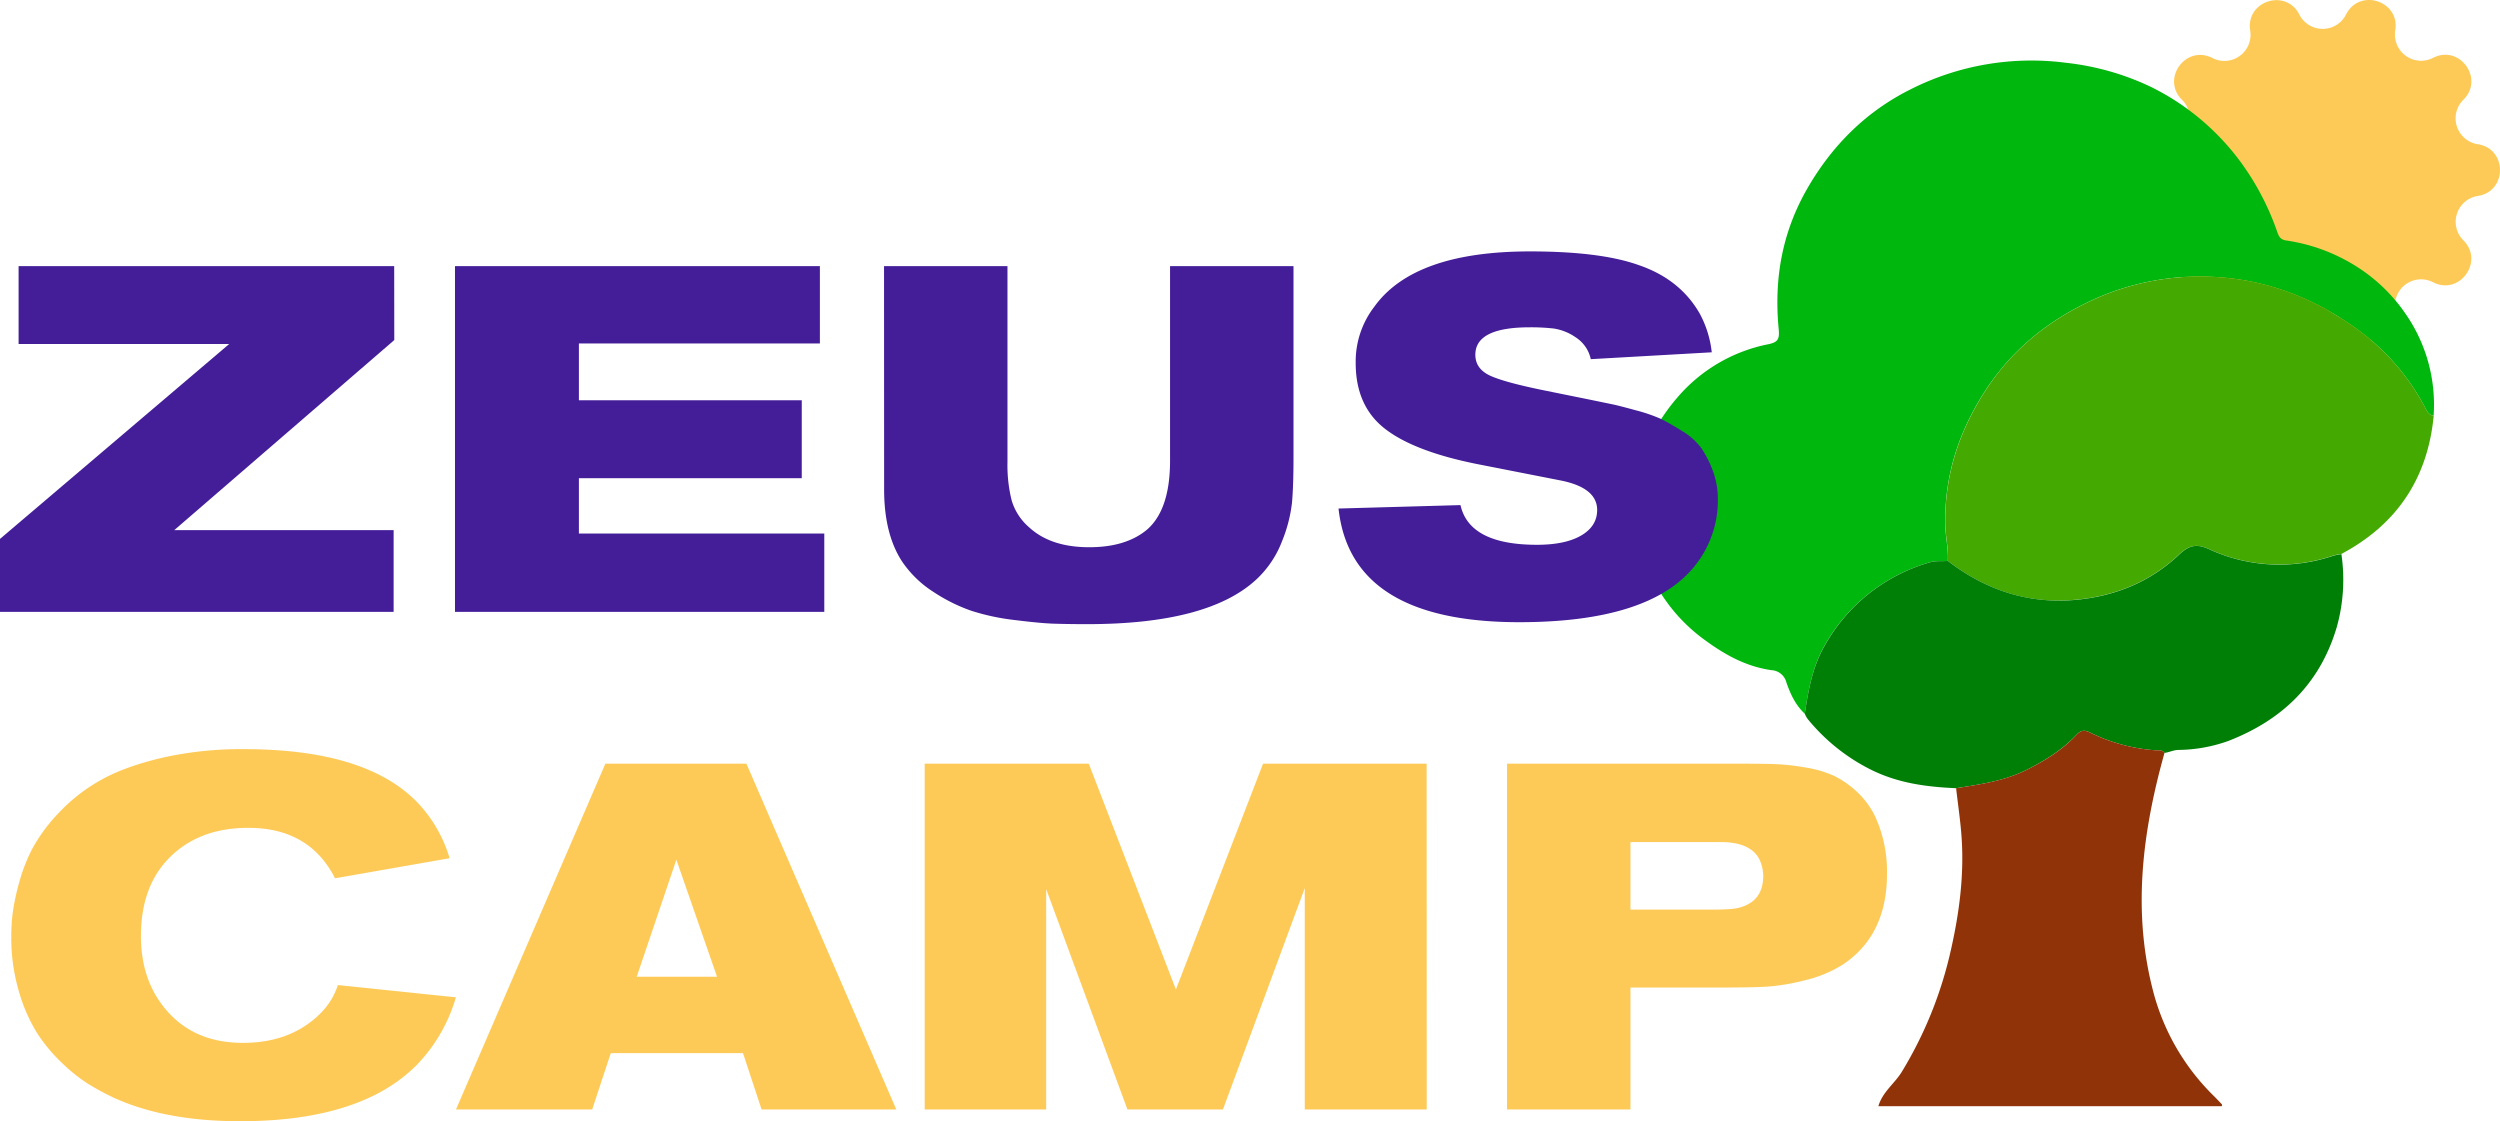 <?xml version="1.0" encoding="UTF-8"?> <svg xmlns="http://www.w3.org/2000/svg" viewBox="0 0 832.01 373.15"> <defs> <style>.cls-1{fill:#feca57;}.cls-2{fill:#00b70d;}.cls-3{fill:#44aa02;}.cls-4{fill:#007f06;}.cls-5{fill:#913308;}.cls-6{fill:#441d99;}</style> </defs> <g id="Слой_2" data-name="Слой 2"> <g id="Слой_1-2" data-name="Слой 1"> <path class="cls-1" d="M780.78,4.81h0c4.49-8.88,18-4.5,16.37,5.32h0a8.71,8.71,0,0,0,12.57,9.13h0c8.85-4.54,17.17,6.91,10.12,13.92h0A8.71,8.71,0,0,0,824.64,48h0c9.83,1.53,9.83,15.69,0,17.21h0A8.71,8.71,0,0,0,819.84,80h0c7,7-1.27,18.47-10.12,13.93h0A8.7,8.7,0,0,0,797.15,103h0c1.59,9.82-11.88,14.19-16.37,5.32h0a8.71,8.71,0,0,0-15.54,0h0c-4.49,8.87-18,4.5-16.36-5.32h0a8.71,8.71,0,0,0-12.58-9.13h0C727.45,98.42,719.13,87,726.19,80h0a8.71,8.71,0,0,0-4.8-14.78h0c-9.83-1.52-9.83-15.68,0-17.21h0a8.71,8.71,0,0,0,4.8-14.78h0c-7.06-7,1.26-18.46,10.11-13.92h0a8.71,8.71,0,0,0,12.58-9.13h0c-1.59-9.82,11.87-14.2,16.36-5.32h0A8.71,8.71,0,0,0,780.78,4.81Z"></path> <path class="cls-2" d="M600.64,237.54c-3.08-2.87-4.82-6.65-6.13-10.45a5.39,5.39,0,0,0-4.92-4.05c-8.93-1.26-16.27-5.54-23.43-10.94a56.35,56.35,0,0,1-16.64-20.47,49.74,49.74,0,0,1-4.81-18.77c-1.15-15.52,3.46-28.94,13.51-40.55a53.41,53.41,0,0,1,30.29-17.75c3.27-.67,3.76-1.78,3.44-5.09-1.58-16.49,1.06-32,9.53-46.74,8.35-14.49,19.72-25.7,34.38-33a89.07,89.07,0,0,1,51.66-8.84,87.82,87.82,0,0,1,28.26,8,82.14,82.14,0,0,1,29.74,24.78A88.11,88.11,0,0,1,757.78,76.9c.55,1.55.94,2.82,3.06,3.13a59.86,59.86,0,0,1,26.47,10.73,55.8,55.8,0,0,1,13,13.29,53,53,0,0,1,9.61,34.28c-1.78-.2-2.36-1.79-3-3a75.71,75.71,0,0,0-23.85-26.76C770,99.39,755.57,93.69,739.68,92.36a85.53,85.53,0,0,0-45.2,8.39c-14,6.8-25.47,16.36-34,29.62-8.7,13.58-13.42,28.11-13.1,44.32.07,4,1.1,8,.85,12-2,.14-4.12-.11-6,.46a58.53,58.53,0,0,0-35.22,28.11C603.15,222.17,601.81,229.83,600.64,237.54Z"></path> <path class="cls-3" d="M648.27,186.69c.25-4-.78-8-.85-12-.32-16.21,4.4-30.74,13.1-44.32,8.49-13.26,20-22.82,34-29.62a85.53,85.53,0,0,1,45.2-8.39c15.89,1.33,30.31,7,43.38,16.22a75.71,75.71,0,0,1,23.85,26.76c.64,1.2,1.22,2.79,3,3q-3,31.26-30.68,46a24.42,24.42,0,0,0-2.73.55A55.82,55.82,0,0,1,735,182.67c-4.57-2-6.92-.84-10.11,2.15-9.72,9.13-21.64,13.73-34.74,14.83C674.59,201,660.63,196.21,648.27,186.69Z"></path> <path class="cls-4" d="M648.27,186.69c12.36,9.52,26.32,14.26,41.91,13,13.1-1.1,25-5.7,34.74-14.83,3.19-3,5.54-4.2,10.11-2.15a55.82,55.82,0,0,0,41.47,2.25,24.42,24.42,0,0,1,2.73-.55,58.46,58.46,0,0,1-1.51,24.17c-5.56,18.92-18.09,31-36.09,38a50.63,50.63,0,0,1-16.7,3c-1.66.06-3,.79-4.59,1-.88-1.18-2.17-.79-3.35-.9a58.66,58.66,0,0,1-21.24-5.79c-2.15-1.09-3.23-.89-4.75.73-4.76,5-10.56,8.64-16.76,11.7-7.36,3.63-15.31,4.74-23.25,6-9.92-.44-19.48-1.67-28.68-6.34a64,64,0,0,1-20.74-16.74,9.3,9.3,0,0,1-.93-1.7c1.17-7.71,2.51-15.37,6.41-22.28a58.53,58.53,0,0,1,35.22-28.11C644.15,186.58,646.27,186.83,648.27,186.69Z"></path> <path class="cls-5" d="M651,262.32c7.94-1.27,15.89-2.38,23.25-6,6.2-3.06,12-6.65,16.76-11.7,1.52-1.62,2.6-1.82,4.75-.73A58.66,58.66,0,0,0,717,249.67c1.18.11,2.47-.28,3.35.9-7.45,26.65-10.89,53.48-3.39,80.74a75.31,75.31,0,0,0,20,33.62c.85.85,1.67,1.73,2.5,2.6.06.07,0,.24,0,.61H625.13c1.38-4.77,5.44-7.54,7.85-11.52a134,134,0,0,0,16.23-40.21c2.92-12.84,4.59-25.73,3.53-38.89C652.33,272.44,651.58,267.38,651,262.32Z"></path> <path class="cls-6" d="M131.22,113.17,58,176.42h73v27.22H0V179.35l76.28-64.87H6.19V88.56h125Z"></path> <path class="cls-6" d="M274.33,203.64H151.42V88.56H272.86v25.75h-80.2v18.91h74.17v25.92H192.66v18.42h81.67Z"></path> <path class="cls-6" d="M294.21,88.56h41.08v65.36a48.39,48.39,0,0,0,1.38,12.55,18.9,18.9,0,0,0,5.95,9.13q7.17,6.53,19.89,6.52,12.38,0,19.39-6,7.5-6.69,7.5-22.82V88.56h41.08v63.73q0,9.28-.49,14.92a48.24,48.24,0,0,1-3.34,12.95,33.8,33.8,0,0,1-8.4,12.56q-16,15-56.39,15c-4.46,0-8.21-.06-11.25-.16s-7.36-.52-13-1.22a74.86,74.86,0,0,1-14.43-3.1A56.33,56.33,0,0,1,310.67,197a35.72,35.72,0,0,1-10.43-10.1q-6-9.14-6-24Z"></path> <path class="cls-6" d="M445.47,169.24l40.59-1.14q2.94,13.2,25.43,13.21,9.45,0,14.75-3.1t5.3-8.48q0-7.33-11.9-9.78l-28.2-5.54q-21-4.23-30.65-11.82t-9.61-21.92a29.89,29.89,0,0,1,6.19-18.58q13.2-18.42,51.84-18.42,23.46,0,36.18,4.56,13.86,4.74,20.38,16.3a35.11,35.11,0,0,1,3.91,12.72l-40.26,2.28a11.51,11.51,0,0,0-5-7.25,17.52,17.52,0,0,0-7.26-2.94,68.38,68.38,0,0,0-8.07-.41q-18.09,0-18.09,9.13,0,4.72,5,7t18.83,5.05l14.5,2.94,7.5,1.55c1.31.27,3.83.92,7.58,1.95a54.47,54.47,0,0,1,8.32,2.85c1.79.88,4.12,2.2,7,4a21.71,21.71,0,0,1,6.44,5.7,34.43,34.43,0,0,1,3.83,7.5,27,27,0,0,1,1.71,9.7A34.84,34.84,0,0,1,564.3,188q-14.84,19.06-58.68,19.07Q449.55,207.06,445.47,169.24Z"></path> <path class="cls-1" d="M149.63,285.62l-38.14,6.68Q103,275.52,82.64,275.51q-16.78,0-26.73,10.43-9,9.46-9,25.59,0,14,7.5,23.48,9.45,12.06,26.41,12.06,12.06,0,20.54-5.54t11.08-13.7l39.28,4.08a53.8,53.8,0,0,1-13,22.49q-18.57,18.75-58.84,18.75-25.43,0-42.71-8.15a88.69,88.69,0,0,1-7.9-4.32,55.51,55.51,0,0,1-8.72-7,53.46,53.46,0,0,1-8.4-10.19,55.13,55.13,0,0,1-5.95-13.85A63.33,63.33,0,0,1,3.75,311.7a65.92,65.92,0,0,1,.41-7.34,73.71,73.71,0,0,1,2.12-10.27A55.37,55.37,0,0,1,11,282a56.11,56.11,0,0,1,8.89-11.82,57.36,57.36,0,0,1,13.69-10.59q7.81-4.41,20.13-7.34a118.91,118.91,0,0,1,27.46-2.93q41.73,0,58.68,18.74A45.83,45.83,0,0,1,149.63,285.62Z"></path> <path class="cls-1" d="M298.29,369.24H253.46l-6.19-18.75h-44l-6.19,18.75H151.75l49.72-115.08h46.94Zm-59.66-44.18L225.1,286.11l-13.2,38.95Z"></path> <path class="cls-1" d="M474.82,369.24H434.23V295.56L407,369.24H375.22l-27.05-73.35v73.35H307.74V254.16h54.61l29,75.14,29-75.14h54.44Z"></path> <path class="cls-1" d="M501.55,254.16h78.89c4.45,0,8.07.05,10.84.16a76,76,0,0,1,9.78,1.14,36.42,36.42,0,0,1,9.37,2.77,31.13,31.13,0,0,1,7.42,5.14A27.92,27.92,0,0,1,624,271.6,43.92,43.92,0,0,1,628,290.83q0,20.39-14.67,30.16a41.2,41.2,0,0,1-12.87,5.3,69.39,69.39,0,0,1-13,2.11c-3.53.17-8.13.25-13.77.25H542.62v40.59H501.55Zm41.07,26.08v22.49h26.9c4.67,0,7.77-.21,9.29-.65q8-2.11,8-10.6a13,13,0,0,0-1.47-5.86q-3.11-5.39-12.72-5.38Z"></path> </g> </g> </svg> 
